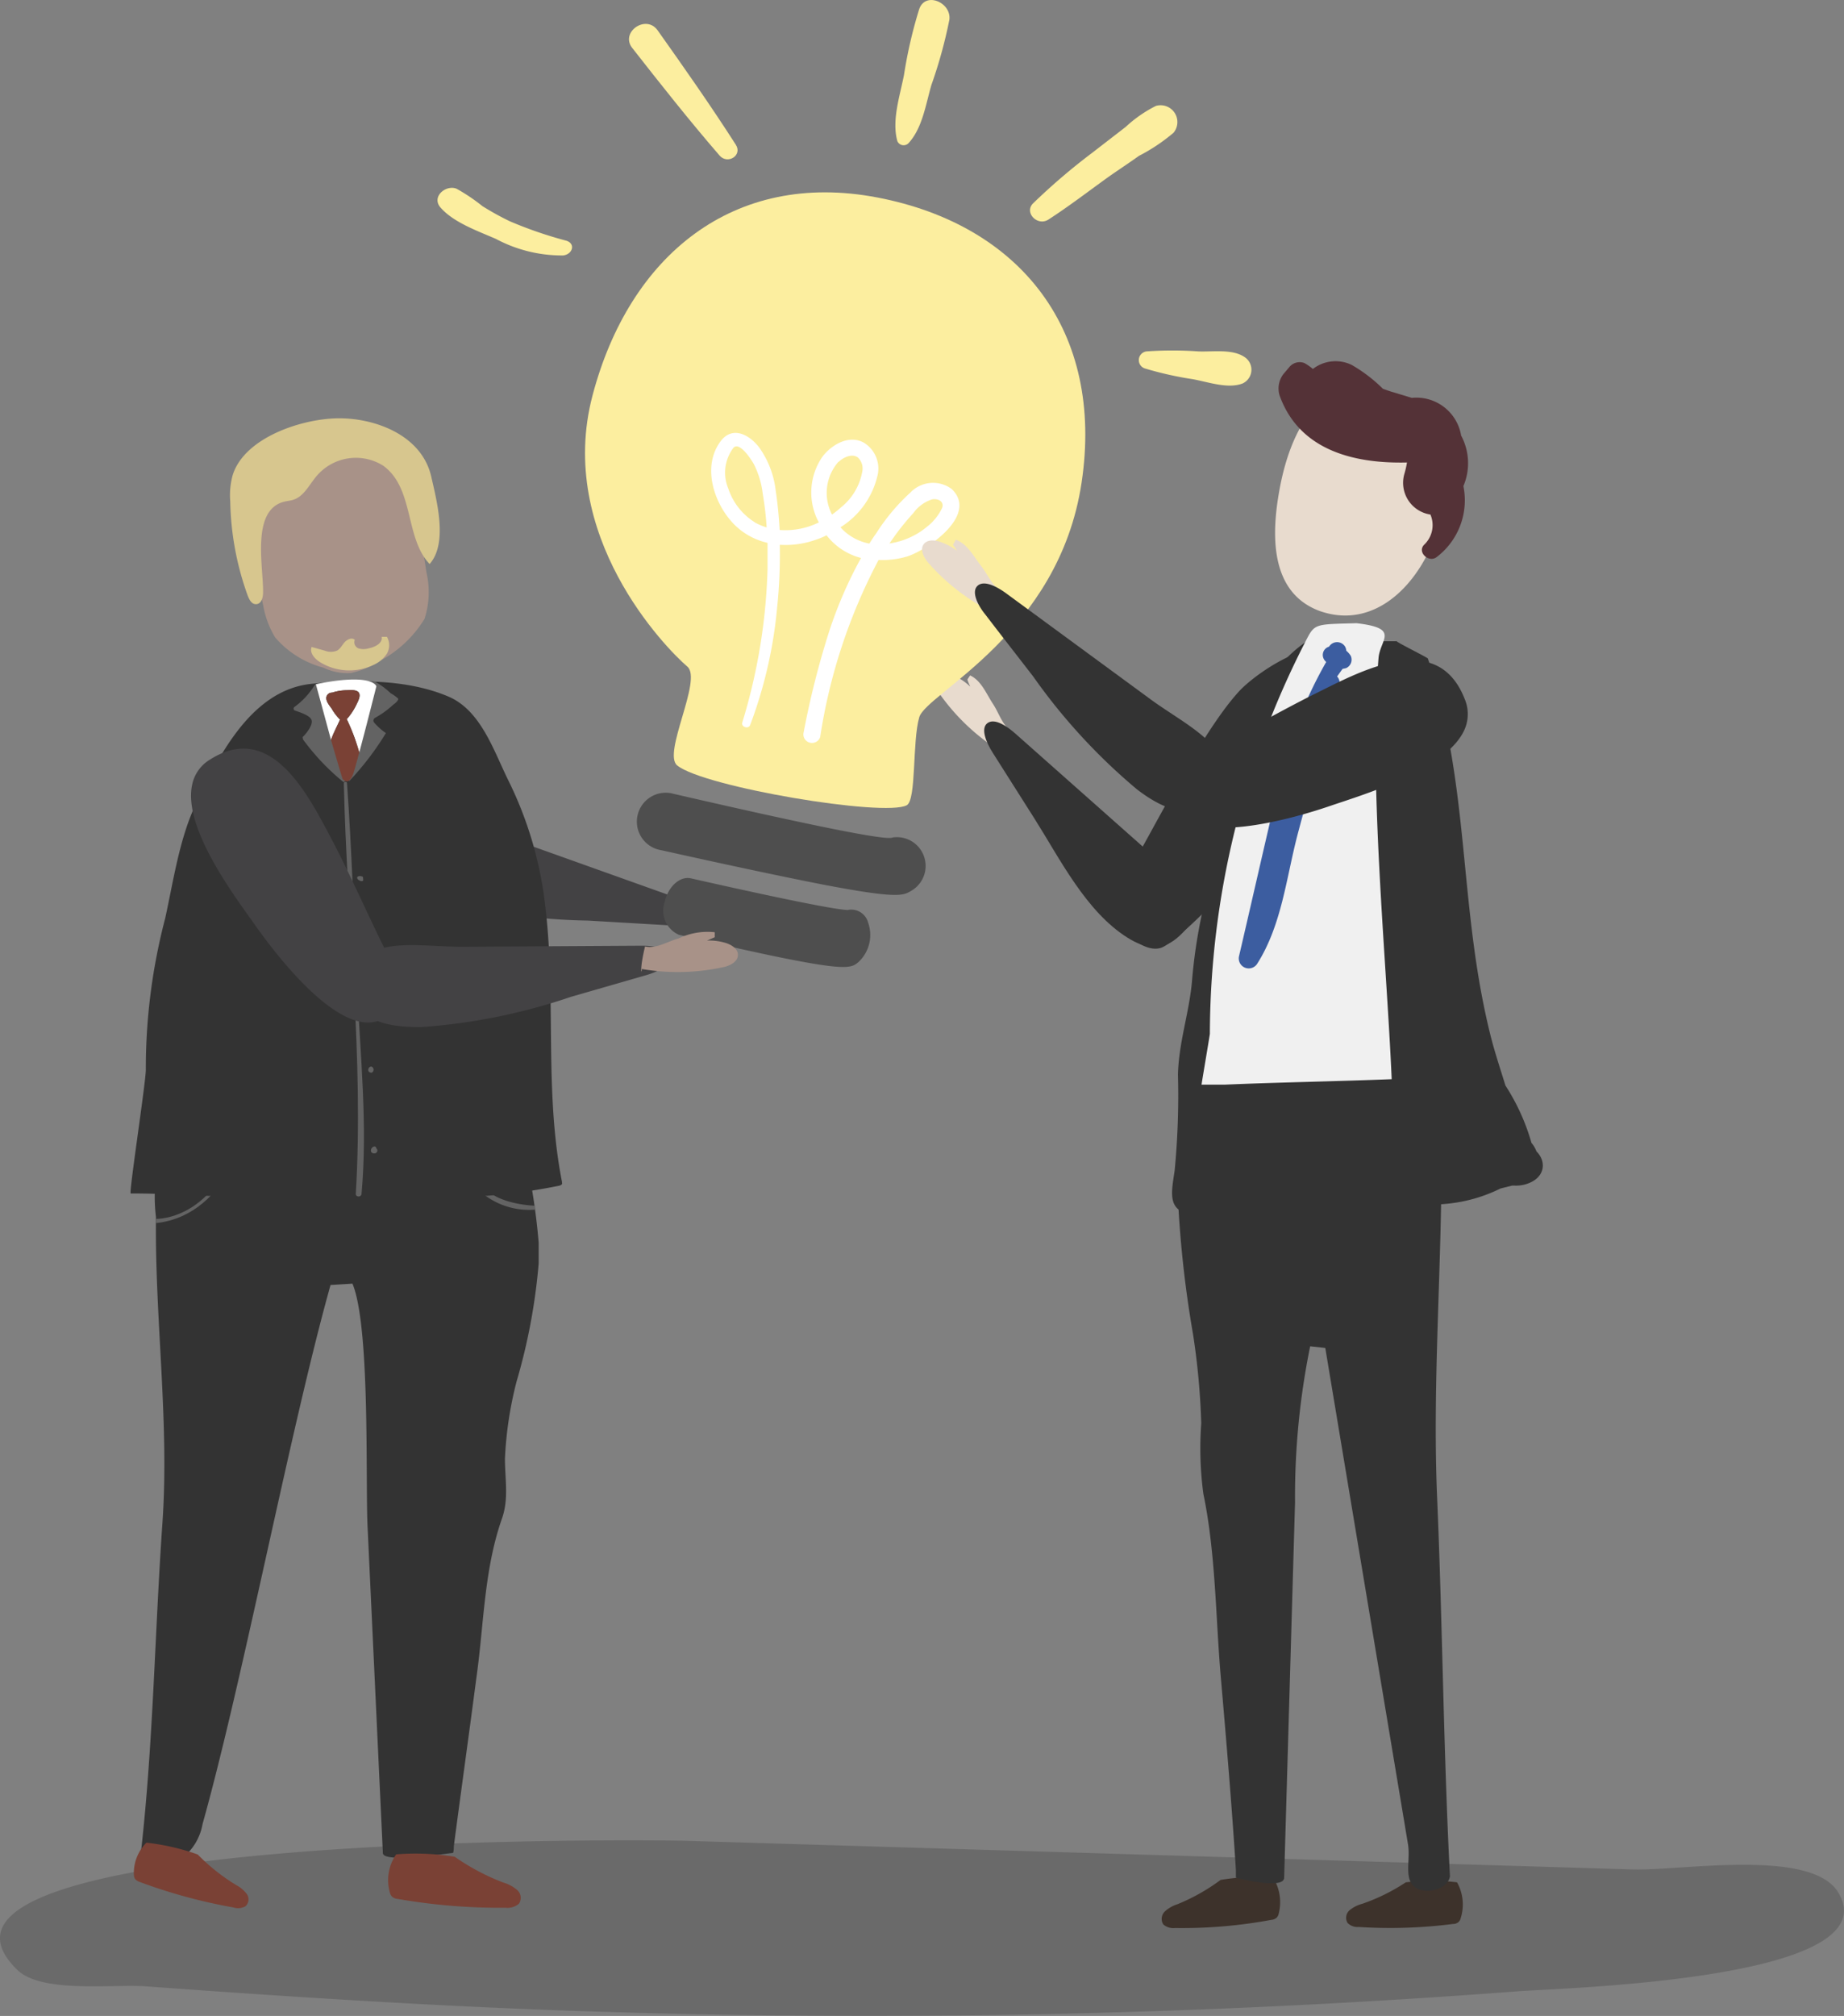 <svg xmlns="http://www.w3.org/2000/svg" viewBox="0 0 121.9 133.21"><rect x="0" y="0" width="121.9" height="133.21" fill="#808080" stroke="none"/><title>service2</title><g id="Layer_2" data-name="Layer 2"><g id="object"><path id="_Path_" data-name="&lt;Path&gt;" d="M48.55,60.31a4,4,0,0,1,1.11.56c.32.25.64.65.49,1s-.65.46-1,.44a14,14,0,0,1-5.24-1.7c-.1.39-.22.09.7-1.33.65.41,1.49.19,2.26.24a4.54,4.54,0,0,1,2.39.41l-.16.29Z" style="fill:#a89288"/><path id="_Path_2" data-name="&lt;Path&gt;" d="M44.35,59.19c.73.26,1.61.7,1.53,1.29s-1.08.69-1.86.65l-5.16-.3a39.08,39.08,0,0,1-10-1.46c-1.32-.43-2.72-1.13-3.14-2.2a2.76,2.76,0,0,1,.15-2c1.14-3.1,4.45-1,7.39.06Z" style="fill:#434244"/><path id="_Path_3" data-name="&lt;Path&gt;" d="M64.14,45.37a4,4,0,0,0-1-.69,1,1,0,0,0-1.14.07c-.26.32-.08.78.13,1.12a14,14,0,0,0,4,3.77c-.29.27,0,.23.83-1.26-.68-.37-.89-1.22-1.32-1.87s-.77-1.54-1.51-1.88l-.18.27C64,45.06,64.07,45.22,64.14,45.37Z" style="fill:#e8dbce"/><path id="_Path_4" data-name="&lt;Path&gt;" d="M67.15,48.5c-.57-.51-1.39-1.07-1.87-.72s-.08,1.29.34,1.95l2.77,4.37c1.68,2.65,3.39,6.12,6.13,7.85,1.22.77,2.33.93,3.44-.1,2.6-2.41-.2-4-2-5.54Z" style="fill:#333"/><path id="_Path_5" data-name="&lt;Path&gt;" d="M88.64,46.91a5.19,5.19,0,0,0,.22-2.75c-.82-3.12-5.68.15-6.93,1.5C79.39,48.41,76.17,55,74.37,58A4.16,4.16,0,0,0,73.64,60c0,1.21,1.85,3,3.08,2.64s6.14-5.71,6.87-6.64A27.75,27.75,0,0,0,88.64,46.91Z" style="fill:#333"/><path id="_Path_6" data-name="&lt;Path&gt;" d="M2.24,125.6c-2.37,1.16-3.07,2.66-1.08,4.58,1.6,1.54,6.3.92,8.44,1.07,10,.73,20,1.37,30.1,1.68a568.08,568.08,0,0,0,60.65-1.35c3-.23,24.65-.75,21.17-6.53-1.76-2.94-10.39-1.43-13.56-1.52l-20.83-.63-41.66-1.26C42.38,121.55,11,121.32,2.24,125.6Z" style="opacity:0.17"/><path id="_Path_7" data-name="&lt;Path&gt;" d="M94.22,27.59a3.94,3.94,0,0,0-3.3-1.39,1.33,1.33,0,0,0-1.58-.89c-3,.91-4.25,4.25-4.76,7.06s-.71,6.75,2.65,8C93.56,42.61,97.87,31.83,94.22,27.59Z" style="fill:#e8dbce"/><path id="_Path_8" data-name="&lt;Path&gt;" d="M84.16,124.07a14.4,14.4,0,0,0-3.47.15,13,13,0,0,1-2.86,1.61,2.17,2.17,0,0,0-.82.47.68.68,0,0,0-.11.86,1,1,0,0,0,.78.24,32.33,32.33,0,0,0,6.36-.54.61.61,0,0,0,.35-.14.54.54,0,0,0,.14-.27A3.06,3.06,0,0,0,84.16,124.07Z" style="fill:#3d322b"/><path id="_Path_9" data-name="&lt;Path&gt;" d="M96.32,124.38a13.74,13.74,0,0,0-3.39,0,12.65,12.65,0,0,1-2.88,1.42,2.18,2.18,0,0,0-.83.42.66.66,0,0,0-.14.84.92.92,0,0,0,.74.27,32.55,32.55,0,0,0,6.24-.2.53.53,0,0,0,.35-.12.49.49,0,0,0,.15-.26A3,3,0,0,0,96.32,124.38Z" style="fill:#3d322b"/><path id="_Path_10" data-name="&lt;Path&gt;" d="M95,98.89c-.32-7.69.35-15.52.29-23.25a19.84,19.84,0,0,0-1-7.92,1.3,1.3,0,0,0-.22-.44c-.33-.37-.89-.17-1.33,0a13.22,13.22,0,0,1-13-1.22,10.9,10.9,0,0,0-1.16,4.3c-.3,2.41-.63,4.82-.71,7.25h0c0,.52,0,1,0,1.57a73.19,73.19,0,0,0,1,9,48,48,0,0,1,.54,5.87,22.65,22.65,0,0,0,.14,4.66c.81,3.88.81,8.12,1.15,12.09.37,4.25.73,8.5,1,12.76,0,.17,0,.34,0,.51.19.06,3.19.81,3.19,0l.72-24.79a49.69,49.69,0,0,1,1-10.32l1,.11q2.73,16.39,5.47,32.81c.16,1-.24,2.1.34,2.72s2.26.35,2.43-.61C95.42,115.6,95.36,107.25,95,98.89Z" style="fill:#333"/><path id="_Path_11" data-name="&lt;Path&gt;" d="M100.9,78.24a2.26,2.26,0,0,1-.81.1l-.12,0-.77.19c-4.81,2.37-8.89,0-13.33.43a36.23,36.23,0,0,0-7.14,1.26h0l-.11,0a2,2,0,0,1-.51-.17c-.87-.45-.64-1.48-.46-2.69A51.71,51.71,0,0,0,77.87,71c.06-2.13.72-4,.92-6.07a34.91,34.91,0,0,1,.69-4.66c1.26-5.51,1.47-14.7,7.45-18.25a34.11,34.11,0,0,0,5.4.35c0,.07,2,1.06,2.06,1.14,2.83,8.5,2,16.27,4.13,24.86.27,1.09.65,2.23,1,3.36a14,14,0,0,1,1.72,3.79,1.88,1.88,0,0,1,.33.56C102.26,76.77,102.14,77.85,100.9,78.24Z" style="fill:#333"/><path id="_Path_12" data-name="&lt;Path&gt;" d="M92,71.31c-3.16.13-7.85.22-11,.36-.42,0-1.16,0-1.57,0,0-.06.55-3.3.55-3.36a57,57,0,0,1,6.3-25.88c.64-1.25.58-1.17,3.4-1.25,2.91.34,1.55,1.07,1.45,2.3C90.47,51.61,91.64,63.16,92,71.31Z" style="fill:#f0f0f0"/><path id="_Path_13" data-name="&lt;Path&gt;" d="M89.29,43.33A1.44,1.44,0,0,0,89,43a.7.7,0,0,0-.08-.27.62.62,0,0,0-1.06,0h0a.57.57,0,0,0-.41.63.62.62,0,0,0,.22.38s0,0,0,0a29.46,29.46,0,0,0-3.21,8.43c-.87,3.67-1.7,7.36-2.55,11a.66.66,0,0,0,1.2.51c1.63-2.57,1.92-5.7,2.68-8.58.87-3.29,1.87-6.54,2.74-9.83a.58.58,0,0,0-.14-.57l.36-.5.23-.05A.61.61,0,0,0,89.29,43.33Z" style="fill:#3c5da0"/><path id="_Path_14" data-name="&lt;Path&gt;" d="M96.59,28.78a3,3,0,0,0-3.26-2.49l-1.22-.37c-.23-.06-.46-.15-.69-.23a10,10,0,0,0-2.07-1.58,2.45,2.45,0,0,0-2.56.27,3.46,3.46,0,0,0-.56-.39.88.88,0,0,0-1,.27l-.39.46a1.57,1.57,0,0,0-.2,1.55c1.36,3.56,5,4.37,8.37,4.29a5.94,5.94,0,0,1-.18.78A2.12,2.12,0,0,0,94.56,34a1.78,1.78,0,0,1-.42,2c-.47.49.31,1.2.82.82a4.71,4.71,0,0,0,1.78-4.7A3.87,3.87,0,0,0,96.59,28.78Z" style="fill:#543237"/><path d="M10.74,100.6c.46-6.67-.51-13.47-.43-20.18a10.93,10.93,0,0,1,1.44-6.88,1.05,1.05,0,0,1,.32-.38,2.65,2.65,0,0,1,1.94,0,30.76,30.76,0,0,0,18.91-1.06,6.79,6.79,0,0,1,1.69,3.73,42.75,42.75,0,0,1,1,6.29h0c0,.46,0,.91,0,1.36a39.11,39.11,0,0,1-1.46,7.8,24.77,24.77,0,0,0-.77,5.1c0,1.4.27,2.67-.21,4-1.18,3.38-1.18,7-1.68,10.5C31,114.64,30.48,118.33,30,122c0,.15,0,.29-.05.44-.28,0-4.64.71-4.64,0L24.3,100.91c-.15-3,.19-13.22-1-16.09l-1.45.09c-2.66,9.5-5.8,26.13-8.46,35.62A3.64,3.64,0,0,1,12,122.81c-.85.54-2.43.39-2.68-.44C10.14,115.11,10.23,107.86,10.74,100.6Z" style="fill:#333"/><path d="M35.36,79.67s-2.49-.06-3.4-1.28-3-5-3-5l-.34.08s1.47,2.75,1.67,3.06a4.93,4.93,0,0,0,5.1,3.4Z" style="fill:#636363"/><path d="M16.58,73.74s-1.22,6.54-6.27,7.08v-.28s4.46.18,5.87-6.87Z" style="fill:#636363"/><path d="M26.19,122.53a16.18,16.18,0,0,1,3.87.16,14.85,14.85,0,0,0,3.2,1.7,2.47,2.47,0,0,1,.92.49.69.69,0,0,1,.12.92,1.17,1.17,0,0,1-.87.26,39.55,39.55,0,0,1-7.12-.58.67.67,0,0,1-.39-.15.59.59,0,0,1-.15-.28A3,3,0,0,1,26.19,122.53Z" style="fill:#7a4135"/><path d="M9.68,121.76a15,15,0,0,1,3.39.78,13,13,0,0,0,2.51,2,2.2,2.2,0,0,1,.72.59.62.62,0,0,1-.07.83,1,1,0,0,1-.8.08,35.5,35.5,0,0,1-6.18-1.68.7.7,0,0,1-.32-.2.54.54,0,0,1-.08-.28A2.83,2.83,0,0,1,9.68,121.76Z" style="fill:#7a4135"/><path d="M25.12,43.67a5.87,5.87,0,0,1-1.92.8,3.58,3.58,0,0,1-1.81-.35,6.35,6.35,0,0,1-3.2-2A6.07,6.07,0,0,1,17.4,40c-.42-1.83-.76-3.69-1-5.56a5.1,5.1,0,0,1,.19-2.85c.7-1.47,2.51-2,4.11-2.29a8.76,8.76,0,0,1,4.76-.09c1.59.58,1.41,1.78,1.73,3.21q.6,2.69,1,5.4a5.74,5.74,0,0,1-.13,3.08A7.74,7.74,0,0,1,25.12,43.67Z" style="fill:#a89288"/><path d="M21.49,43a1.08,1.08,0,0,0,.77,0c.23-.11.35-.37.52-.56s.48-.34.67-.16a.44.44,0,0,0,.24.56,1.13,1.13,0,0,0,.68,0c.42-.08.94-.34.86-.76l.35,0a1.13,1.13,0,0,1,0,1.11,2.05,2.05,0,0,1-.88.74,3.7,3.7,0,0,1-3.55-.18c-.35-.22-.7-.61-.55-1Z" style="fill:#d7c68e"/><path d="M28.51,31.5c.36,1.59,1.11,4.4-.11,5.77-1.65-1.74-1-5-3.07-6.5a3.4,3.4,0,0,0-4.47.77c-.44.54-.78,1.24-1.43,1.47-.22.08-.46.09-.68.15-2.18.59-1.32,4.38-1.36,6,0,.32-.11.73-.43.76s-.47-.28-.58-.55a19.27,19.27,0,0,1-1.16-6.25,5,5,0,0,1,.16-1.72c.79-2.54,4.73-3.79,7.14-3.76S27.9,28.81,28.51,31.5Z" style="fill:#d7c68e"/><path d="M18.35,47a16.92,16.92,0,0,0-2.47,3.6,26.52,26.52,0,0,0-2.22,4.3c-.23.64-.49,1.79.43,2.12s1.56-.89,1.94-1.41c2-2.7,3.44-5.08,5.16-7.94,0-.06.17-.27.29-.51A1,1,0,0,0,20.65,46C19.77,45.73,18.9,46.44,18.35,47Z" style="fill:#333"/><path d="M37.15,78.15s0,0,0-.06c-1.17-5.93-.39-12-1.08-18a25,25,0,0,0-2.42-8.43c-1-2-1.83-4.7-4-5.63-2.75-1.17-6.06-1.11-9-.85-4,.37-6.19,4.73-7.73,8-1.07,2.3-1.45,5-2,7.5a39.14,39.14,0,0,0-1.28,10c0,.83-1.13,8.18-1,8.18,2,0,4,.12,6,.19,1.86.06,3.74,0,5.59,0,6.61-.12,10.44.56,16.63-.68C37.13,78.33,37.19,78.23,37.15,78.15Z" style="fill:#333"/><path d="M22.7,51a11,11,0,0,1-.78-2.8,23.86,23.86,0,0,0-1-2.93h0a.07.07,0,0,0-.12,0,5,5,0,0,1-1.33,1.44.14.14,0,0,0,0,.23c.29.11.91.28,1.1.58s-.29.92-.54,1.16c-.05,0,0,.13,0,.18a15.24,15.24,0,0,0,2.64,2.79c.09.07.17-.05.14-.14A1.62,1.62,0,0,0,22.7,51Z" style="fill:#636363"/><path d="M26,46.56a6,6,0,0,1-1.22.88.21.21,0,0,0-.06.29,4,4,0,0,0,.79.71,18.79,18.79,0,0,1-2.44,3.19c.27-1.9.58-3.78,1-5.61.13-.54.19-1.09.67-1a4.94,4.94,0,0,1,1.09.79,2.67,2.67,0,0,1,.49.35C26.37,46.28,26.07,46.52,26,46.56Z" style="fill:#636363"/><path d="M23.61,65.27c-.21-4.5-.35-9-.67-13.51,0-.13-.21-.13-.21,0,.2,9,1.33,18.11.79,27.13,0,.23.36.23.38,0C24.31,74.36,23.82,69.8,23.61,65.27Z" style="fill:#636363"/><path d="M24,58a.09.09,0,0,0-.08-.09.33.33,0,0,0-.24,0c-.16.08,0,.25.08.26a.16.16,0,0,0,.14.05c.05,0,.12,0,.11-.1A.66.66,0,0,1,24,58Z" style="fill:#636363"/><path d="M24.32,63.74l0,0s0,0,0,0c-.26-.17-.58.14-.36.38S24.51,64,24.32,63.74Z" style="fill:#636363"/><path d="M24.6,70.5a.13.13,0,0,0-.15,0c-.17.12-.14.39.12.38A.22.22,0,0,0,24.6,70.5Z" style="fill:#636363"/><path d="M24.87,75.87a.11.11,0,0,0-.14-.11c-.25.06-.31.45,0,.45A.19.19,0,0,0,24.87,75.87Z" style="fill:#636363"/><path d="M23,51.62h0Z" style="fill:#fff"/><path d="M21.93,46.83c-.15-.21-.41-.51-.35-.78a.36.36,0,0,1,.37-.28,3.31,3.31,0,0,1,.94-.16c.22,0,.68-.07.83.16s-.06.58-.15.77a4.07,4.07,0,0,1-.58.9l-.07.08h0a13.48,13.48,0,0,1,.83,2.2c.47-1.74,1.13-4.37,1.13-4.37s-.21-.91-4-.14c0,0,.55,2,1,3.68.15-.42.36-.81.6-1.34A3.36,3.36,0,0,1,21.93,46.83Z" style="fill:#fff"/><path d="M23,51.59h0Z" style="fill:#fff"/><path d="M23,51.61h0l-.05,0Z" style="fill:#1d4360"/><path d="M23.35,51.13c.07-.2.22-.74.4-1.41a13.48,13.48,0,0,0-.83-2.2h0l.07-.08a4.07,4.07,0,0,0,.58-.9c.09-.19.28-.56.15-.77s-.61-.17-.83-.16a3.31,3.31,0,0,0-.94.16.36.36,0,0,0-.37.28c-.06.27.2.57.35.78a3.36,3.36,0,0,0,.55.72c-.24.53-.45.92-.6,1.34.39,1.33.74,2.53.77,2.58a.39.39,0,0,0,.28.16h0l.05,0h0C23.15,51.54,23.25,51.41,23.35,51.13Z" style="fill:#7a4135"/><g id="_Group_" data-name="&lt;Group&gt;"><g id="_Group_2" data-name="&lt;Group&gt;"><g id="_Group_3" data-name="&lt;Group&gt;"><path id="_Path_15" data-name="&lt;Path&gt;" d="M44.77,50.58c-1-.79,1.68-5.66.67-6.53-1.43-1.22-8.71-8.66-6.27-17.92S48.5,11.23,58,13.05s15,8.85,13.5,18.84S61.24,45.8,60.77,47.39s-.18,5.47-.83,5.82C58.46,54,46.51,52,44.77,50.58Z" style="fill:#fcee9f"/><g id="_Group_4" data-name="&lt;Group&gt;"><path id="_Path_16" data-name="&lt;Path&gt;" d="M54.45,58.46C52.1,58,48.7,57.29,43.72,56.18a1.91,1.91,0,1,1,.83-3.72c6.44,1.48,14,3.16,14.45,2.88a1.9,1.9,0,0,1,1.21,3.54C59.69,59.18,59.32,59.39,54.45,58.46Z" style="fill:#4e4e4e"/></g><g id="_Group_5" data-name="&lt;Group&gt;"><path id="_Path_17" data-name="&lt;Path&gt;" d="M52.57,63.46c-1.69-.32-4.13-.86-7.69-1.69a1.74,1.74,0,0,1-.94-2.17c.22-1,1-1.73,1.74-1.56,4.41,1,9.4,2.07,10.36,2.09a1.15,1.15,0,0,1,1.35.84,2.44,2.44,0,0,1-.65,2.61C56.34,63.91,56.06,64.13,52.57,63.46Z" style="fill:#4e4e4e"/></g></g><path id="_Compound_Path_" data-name="&lt;Compound Path&gt;" d="M62.91,32.31a2.07,2.07,0,0,0-2.73.24,13.17,13.17,0,0,0-2.25,2.68c-.16.22-.31.45-.46.69a3.46,3.46,0,0,1-1.54-.72,3.15,3.15,0,0,1-.37-.36A5.48,5.48,0,0,0,58,31.46a2,2,0,0,0-.88-2.2c-1-.57-2.17.14-2.76.93a4.16,4.16,0,0,0-.23,4.33,5,5,0,0,1-2.59.5c-.05-.87-.13-1.74-.26-2.59a6.11,6.11,0,0,0-1.09-2.86c-.64-.84-1.76-1.45-2.54-.43-1.24,1.64-.49,4,.74,5.36a4.5,4.5,0,0,0,2.35,1.37c0,.57,0,1.14,0,1.7a38.16,38.16,0,0,1-1.67,10.17c-.09.3.41.46.52.17a29.65,29.65,0,0,0,1.78-7.73A34.29,34.29,0,0,0,51.55,36,6,6,0,0,0,54,35.64a4.37,4.37,0,0,0,.64-.27,4.22,4.22,0,0,0,2.28,1.5,28,28,0,0,0-2.1,4.83,56.52,56.52,0,0,0-1.71,6.78.57.57,0,0,0,1.11.22A36.81,36.81,0,0,1,58.08,37,5.65,5.65,0,0,0,60,36.76C61.38,36.3,64.69,34,62.91,32.31Zm-13,2.21a4.17,4.17,0,0,1-1.77-2.25,2.72,2.72,0,0,1,.36-2.7c.42-.38,1.18.82,1.34,1.11a5.8,5.8,0,0,1,.58,1.94,20.86,20.86,0,0,1,.26,2.23A3.72,3.72,0,0,1,49.9,34.52Zm5.53-4c.3-.29.87-.57,1.26-.3a1,1,0,0,1,.3.95,3.9,3.9,0,0,1-1.41,2.36A5.08,5.08,0,0,1,55,34,3.11,3.11,0,0,1,55.43,30.51Zm6.86,3a3.4,3.4,0,0,1-1,1.27,5,5,0,0,1-2.5,1.12c.16-.23.31-.45.48-.68a17.23,17.23,0,0,1,1.1-1.33A2.45,2.45,0,0,1,61.61,33C62,32.92,62.42,33.13,62.29,33.54Z" style="fill:#fff"/></g><path id="_Path_18" data-name="&lt;Path&gt;" d="M62.76,1.3c.14-1.14-1.6-1.89-2-.68a30.12,30.12,0,0,0-1,4.33c-.27,1.39-.82,3-.44,4.37a.45.45,0,0,0,.74.14c.92-1,1.14-2.57,1.51-3.84A31,31,0,0,0,62.76,1.3Z" style="fill:#fcee9f"/><path id="_Path_19" data-name="&lt;Path&gt;" d="M76.41,7a8.6,8.6,0,0,0-2,1.39l-2.2,1.7a41.73,41.73,0,0,0-3.92,3.35c-.6.6.28,1.52,1,1.08,1.38-.89,2.69-1.9,4-2.84.67-.47,1.36-.92,2-1.38a12,12,0,0,0,2.29-1.53A1.11,1.11,0,0,0,76.41,7Z" style="fill:#fcee9f"/><path id="_Path_20" data-name="&lt;Path&gt;" d="M48.64,9.56C47,7,45.23,4.48,43.47,2,42.7.93,41,2.12,41.78,3.15c1.88,2.4,3.79,4.82,5.79,7.13C48.1,10.89,49.1,10.27,48.64,9.56Z" style="fill:#fcee9f"/><path id="_Path_21" data-name="&lt;Path&gt;" d="M37.42,15.9a27.23,27.23,0,0,1-3.72-1.28,18.63,18.63,0,0,1-1.81-1,12.18,12.18,0,0,0-1.71-1.15c-.7-.28-1.67.52-1.07,1.23.86,1,2.47,1.56,3.68,2.09a9.27,9.27,0,0,0,4.44,1.09C37.87,16.8,38.06,16.08,37.42,15.9Z" style="fill:#fcee9f"/><path id="_Path_22" data-name="&lt;Path&gt;" d="M82.22,23.56c-.8-.51-2.1-.3-3-.34a24.53,24.53,0,0,0-3.43,0,.58.58,0,0,0-.06,1.14,22.87,22.87,0,0,0,3.08.69c1,.17,2.34.67,3.33.29A1,1,0,0,0,82.22,23.56Z" style="fill:#fcee9f"/></g><path id="_Path_23" data-name="&lt;Path&gt;" d="M42.41,62.49c.77,0,1.75.13,1.88.71s-.79,1-1.55,1.23l-5,1.44a39.12,39.12,0,0,1-9.93,2c-1.39,0-3-.15-3.7-1a2.77,2.77,0,0,1-.5-1.91c0-3.3,3.86-2.39,7-2.4Z" style="fill:#434244"/><path id="_Path_24" data-name="&lt;Path&gt;" d="M12.7,51.86a2.53,2.53,0,0,1,1.2-1.68C18,47.59,20.44,52.67,22,55.6c1.39,2.67,2.57,5.45,3.95,8.12a2.93,2.93,0,0,1-.1,3.18c-2.73,2.82-7.83-4.13-9-5.79C15.52,59.23,12.09,54.71,12.7,51.86Z" style="fill:#434244"/><path id="_Path_25" data-name="&lt;Path&gt;" d="M46.74,62.15a3.71,3.71,0,0,1,1.24.16c.38.12.82.39.8.81s-.45.64-.84.76a14.17,14.17,0,0,1-5.51.15c0,.39-.18.15.21-1.49.75.17,1.48-.33,2.22-.53a4.41,4.41,0,0,1,2.39-.41l0,.33Z" style="fill:#a89288"/><path id="_Path_26" data-name="&lt;Path&gt;" d="M63.27,36.4a4,4,0,0,0-1.1-.59c-.38-.14-.89-.17-1.12.17s0,.79.23,1.11a13.9,13.9,0,0,0,4.35,3.38c-.26.3.06.23.71-1.33-.7-.3-1-1.13-1.48-1.74s-.9-1.46-1.68-1.74L63,36Z" style="fill:#e8dbce"/><path id="_Path_27" data-name="&lt;Path&gt;" d="M66.56,39.24c-.62-.46-1.49-.93-1.93-.54s0,1.29.51,1.91C66.2,42,67.25,43.34,68.3,44.7a39.06,39.06,0,0,0,6.85,7.45c1.1.85,2.47,1.62,3.59,1.35a2.68,2.68,0,0,0,1.53-1.23c1.92-2.68-1.7-4.22-4.21-6.06Z" style="fill:#333"/><path id="_Path_28" data-name="&lt;Path&gt;" d="M96.81,48.22a2.56,2.56,0,0,0,0-2.07c-1.8-4.53-6.75-1.86-9.71-.39-2.7,1.33-5.29,2.88-8,4.22a2.92,2.92,0,0,0-1.79,2.62c.53,3.89,8.75,1.3,10.66.64C90.18,52.49,95.62,50.87,96.81,48.22Z" style="fill:#333"/></g></g></svg>